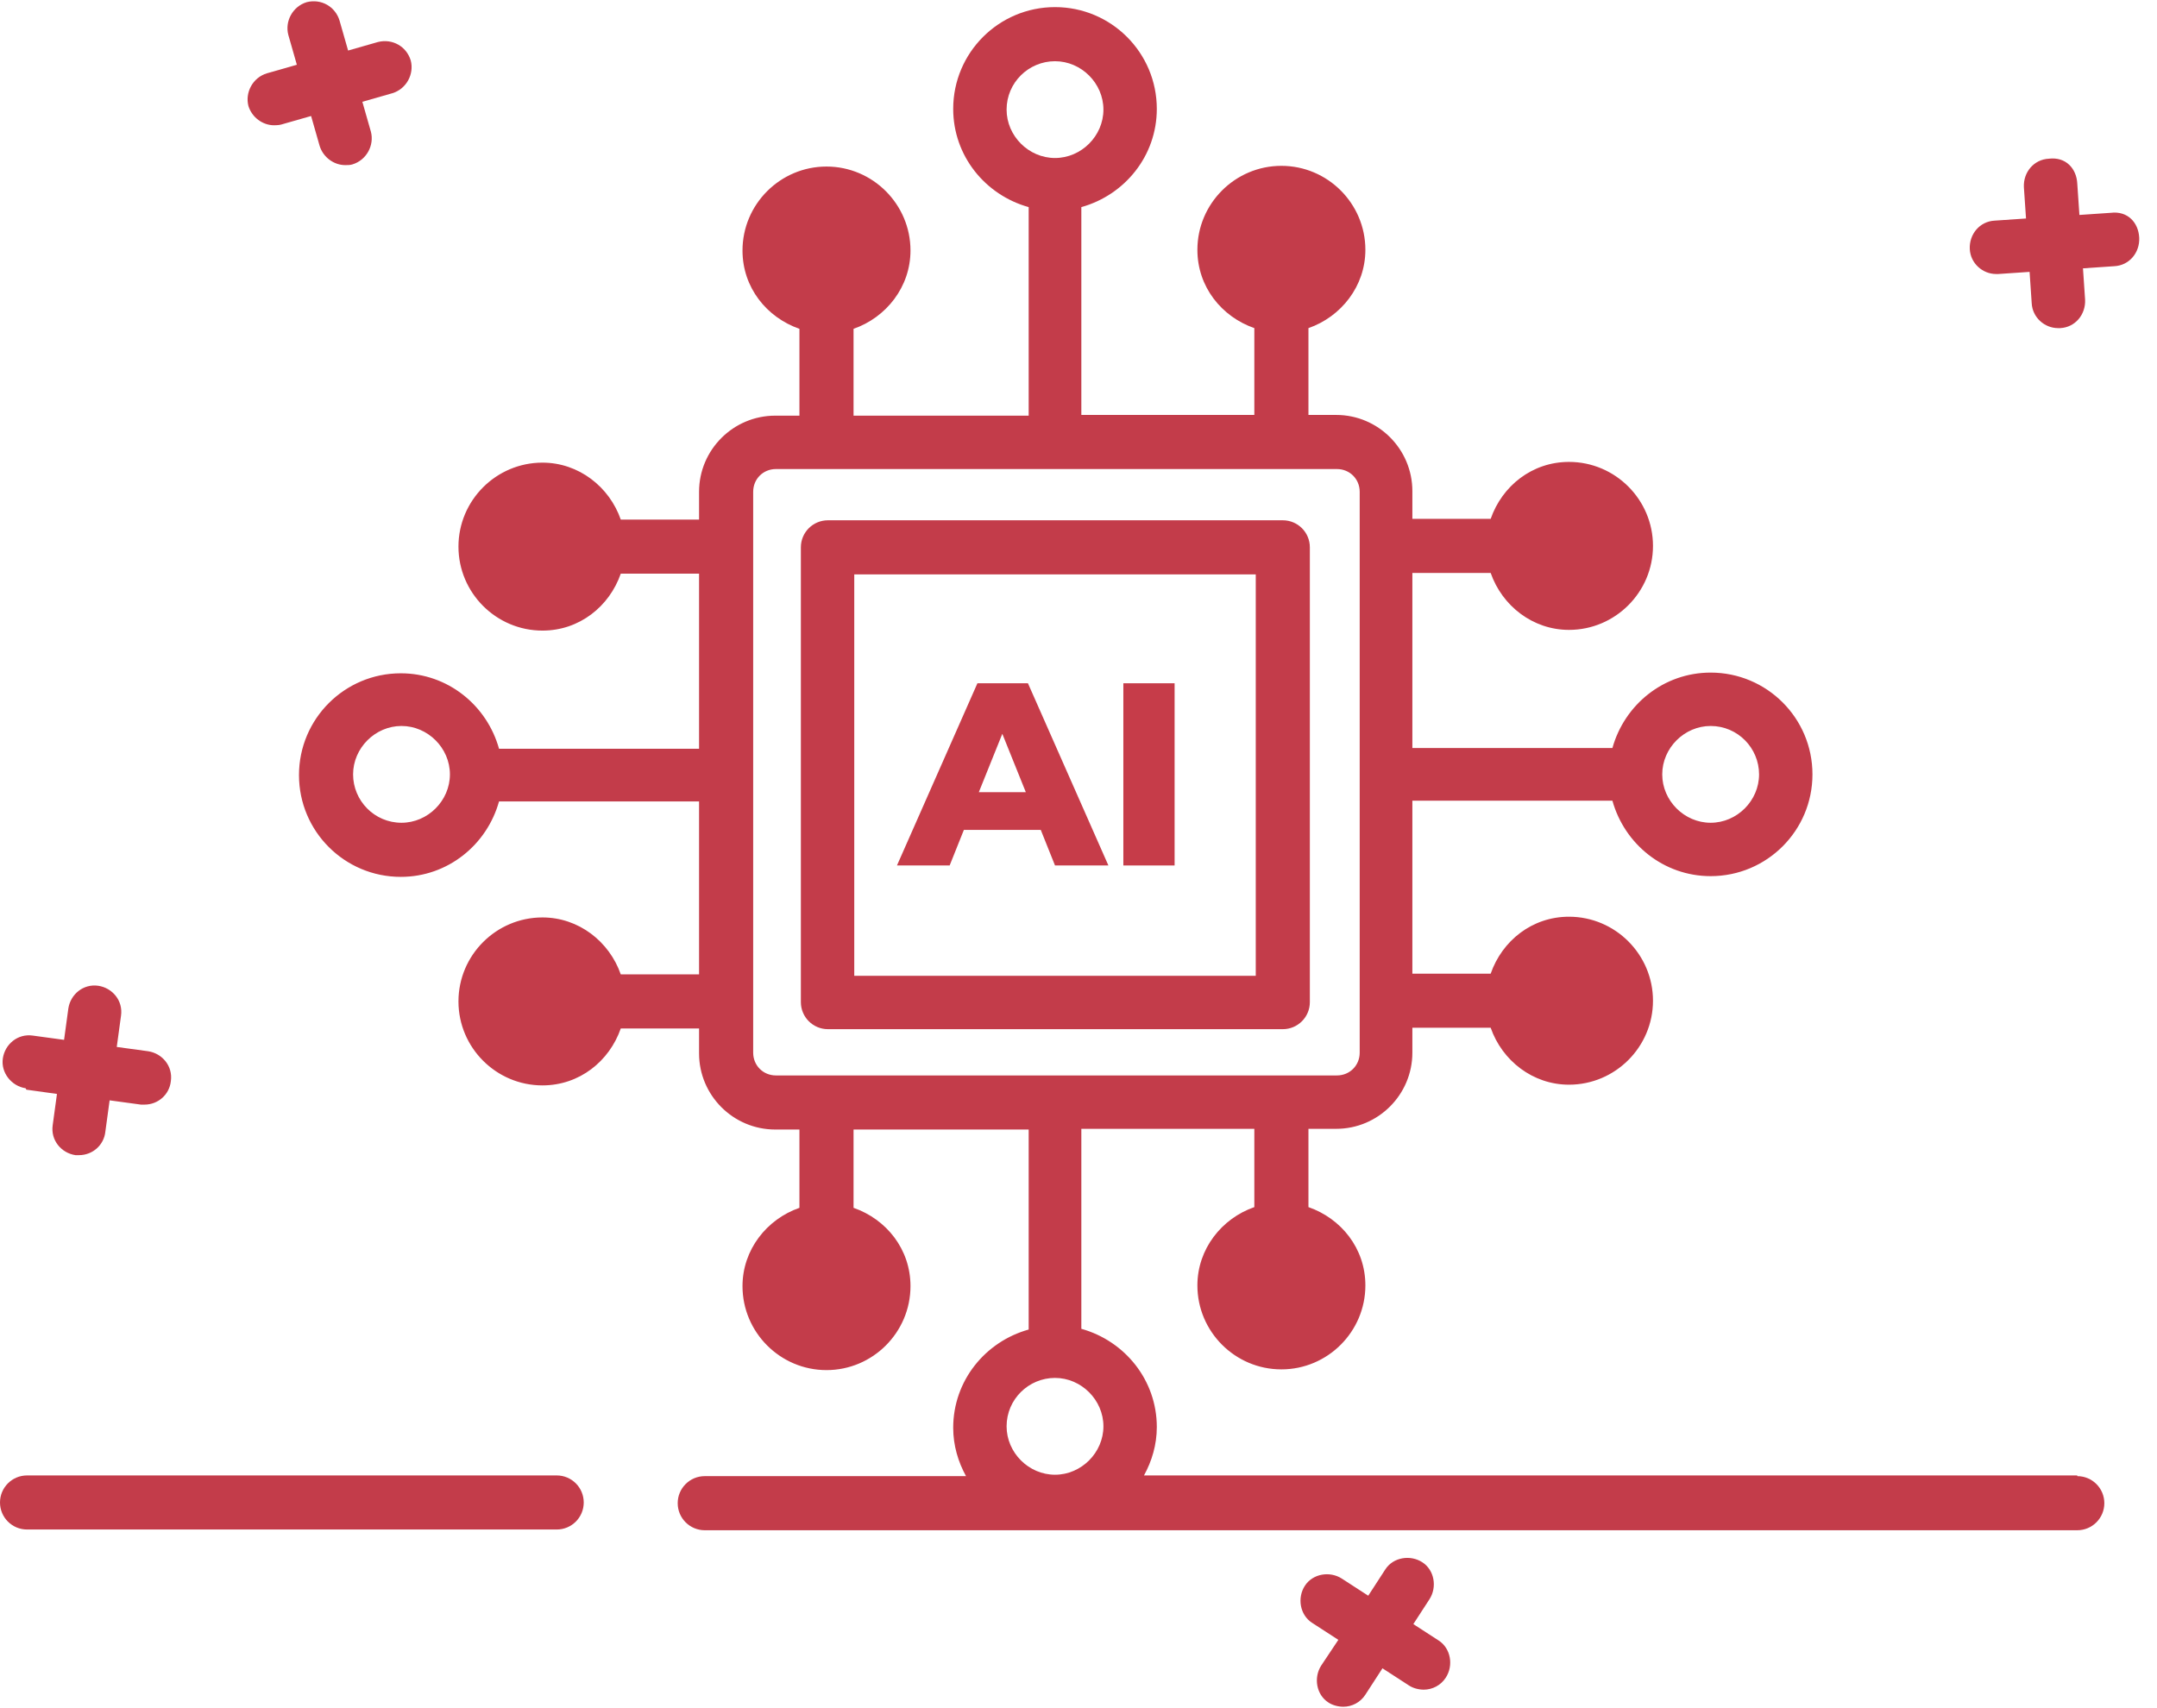<svg width="101" height="80" viewBox="0 0 101 80" fill="none" xmlns="http://www.w3.org/2000/svg">
<g clip-path="url(#clip0_23_7)">
<path d="M60.067 48.2C60.767 48.2 61.333 47.633 61.333 46.933V25.633C61.333 24.933 60.767 24.367 60.067 24.367H38.767C38.067 24.367 37.5 24.933 37.5 25.633V46.933C37.5 47.633 38.067 48.2 38.767 48.2H60.067ZM40 26.9H58.8V45.7H40V26.9Z" fill="#C33C4A"/>
<path d="M97.267 69.1H53.567C53.933 68.433 54.167 67.667 54.167 66.833C54.167 64.633 52.667 62.8 50.633 62.233V52.867H58.733V56.533C57.2 57.067 56.067 58.5 56.067 60.2C56.067 62.367 57.833 64.133 60 64.133C62.167 64.133 63.933 62.367 63.933 60.2C63.933 58.467 62.8 57.067 61.267 56.533V52.867H62.567C64.533 52.867 66.133 51.267 66.133 49.3V48.133H69.8C70.333 49.667 71.767 50.8 73.467 50.8C75.633 50.8 77.4 49.033 77.4 46.867C77.4 44.7 75.633 42.933 73.467 42.933C71.733 42.933 70.333 44.067 69.8 45.6H66.133V37.5H75.5C76.067 39.533 77.9 41.033 80.1 41.033C82.734 41.033 84.867 38.9 84.867 36.267C84.867 33.633 82.734 31.5 80.1 31.5C77.9 31.5 76.067 33 75.5 35.033H66.133V26.833H69.8C70.333 28.367 71.767 29.5 73.467 29.5C75.633 29.5 77.4 27.733 77.4 25.567C77.4 23.4 75.633 21.633 73.467 21.633C71.733 21.633 70.333 22.767 69.8 24.3H66.133V23C66.133 21.033 64.533 19.433 62.567 19.433H61.267V15.367C62.8 14.833 63.933 13.4 63.933 11.7C63.933 9.533 62.167 7.767 60 7.767C57.833 7.767 56.067 9.533 56.067 11.7C56.067 13.433 57.2 14.833 58.733 15.367V19.433H50.633V9.7C52.667 9.133 54.167 7.3 54.167 5.1C54.167 2.467 52.033 0.333 49.4 0.333C46.767 0.333 44.633 2.467 44.633 5.1C44.633 7.3 46.133 9.133 48.167 9.7V19.467H39.967V15.4C41.5 14.867 42.633 13.433 42.633 11.733C42.633 9.567 40.867 7.8 38.7 7.8C36.533 7.8 34.767 9.567 34.767 11.733C34.767 13.467 35.9 14.867 37.433 15.4V19.467H36.3C34.333 19.467 32.733 21.067 32.733 23.033V24.333H29.067C28.533 22.8 27.1 21.667 25.4 21.667C23.233 21.667 21.467 23.433 21.467 25.6C21.467 27.767 23.233 29.533 25.4 29.533C27.133 29.533 28.533 28.4 29.067 26.867H32.733V35.067H23.367C22.8 33.033 20.967 31.533 18.767 31.533C16.133 31.533 14 33.667 14 36.3C14 38.933 16.133 41.067 18.767 41.067C20.967 41.067 22.8 39.567 23.367 37.533H32.733V45.633H29.067C28.533 44.1 27.1 42.967 25.4 42.967C23.233 42.967 21.467 44.733 21.467 46.9C21.467 49.067 23.233 50.833 25.4 50.833C27.133 50.833 28.533 49.7 29.067 48.167H32.733V49.333C32.733 51.3 34.333 52.9 36.3 52.9H37.433V56.567C35.9 57.1 34.767 58.533 34.767 60.233C34.767 62.4 36.533 64.167 38.7 64.167C40.867 64.167 42.633 62.4 42.633 60.233C42.633 58.5 41.5 57.1 39.967 56.567V52.9H48.167V62.267C46.133 62.833 44.633 64.667 44.633 66.867C44.633 67.7 44.867 68.467 45.233 69.133H33C32.3 69.133 31.733 69.7 31.733 70.4C31.733 71.1 32.3 71.667 33 71.667H97.267C97.967 71.667 98.534 71.1 98.534 70.4C98.534 69.7 97.967 69.133 97.267 69.133V69.1ZM80.1 34C81.367 34 82.367 35.033 82.367 36.267C82.367 37.5 81.334 38.533 80.1 38.533C78.867 38.533 77.833 37.5 77.833 36.267C77.833 35.033 78.867 34 80.1 34ZM47.133 5.133C47.133 3.867 48.167 2.867 49.4 2.867C50.633 2.867 51.667 3.9 51.667 5.133C51.667 6.367 50.633 7.4 49.4 7.4C48.167 7.4 47.133 6.367 47.133 5.133ZM18.8 38.533C17.533 38.533 16.533 37.5 16.533 36.267C16.533 35.033 17.567 34 18.8 34C20.033 34 21.067 35.033 21.067 36.267C21.067 37.5 20.033 38.533 18.8 38.533ZM35.267 49.267V23.033C35.267 22.433 35.733 21.967 36.333 21.967H62.6C63.2 21.967 63.667 22.433 63.667 23.033V49.3C63.667 49.9 63.2 50.367 62.6 50.367H36.333C35.733 50.367 35.267 49.9 35.267 49.3V49.267ZM47.133 66.8C47.133 65.533 48.167 64.533 49.4 64.533C50.633 64.533 51.667 65.567 51.667 66.8C51.667 68.033 50.633 69.067 49.4 69.067C48.167 69.067 47.133 68.033 47.133 66.8Z" fill="#C33C4A"/>
<path d="M26.067 69.1H1.267C0.567 69.1 0 69.667 0 70.367C0 71.067 0.567 71.633 1.267 71.633H26.067C26.767 71.633 27.333 71.067 27.333 70.367C27.333 69.667 26.767 69.1 26.067 69.1Z" fill="#C33C4A"/>
<path d="M1.233 51.033L2.667 51.233L2.467 52.7C2.367 53.4 2.867 54 3.533 54.1C3.6 54.1 3.633 54.1 3.7 54.1C4.333 54.1 4.867 53.633 4.933 53L5.133 51.533L6.6 51.733C6.6 51.733 6.7 51.733 6.767 51.733C7.4 51.733 7.933 51.267 8 50.633C8.1 49.933 7.6 49.333 6.933 49.233L5.467 49.033L5.667 47.567C5.767 46.867 5.267 46.267 4.6 46.167C3.9 46.067 3.3 46.567 3.2 47.233L3 48.7L1.533 48.5C0.833 48.4 0.233 48.9 0.133 49.567C0.033 50.233 0.533 50.867 1.2 50.967L1.233 51.033Z" fill="#C33C4A"/>
<path d="M98.834 9.967L97.367 10.067L97.267 8.6C97.234 7.9 96.734 7.333 95.933 7.433C95.234 7.467 94.734 8.067 94.767 8.767L94.867 10.233L93.4 10.333C92.7 10.367 92.2 10.967 92.234 11.667C92.267 12.333 92.834 12.833 93.467 12.833C93.467 12.833 93.534 12.833 93.567 12.833L95.034 12.733L95.133 14.2C95.167 14.867 95.734 15.367 96.367 15.367C96.367 15.367 96.433 15.367 96.467 15.367C97.167 15.333 97.667 14.733 97.633 14.033L97.534 12.567L99 12.467C99.7 12.433 100.2 11.833 100.167 11.133C100.134 10.433 99.633 9.867 98.834 9.967Z" fill="#C33C4A"/>
<path d="M12.833 5.867C12.833 5.867 13.067 5.867 13.167 5.833L14.567 5.433L14.967 6.833C15.133 7.367 15.633 7.733 16.167 7.733C16.267 7.733 16.4 7.733 16.5 7.7C17.167 7.5 17.533 6.8 17.367 6.167L16.967 4.767L18.367 4.367C19.033 4.167 19.4 3.467 19.233 2.833C19.033 2.167 18.367 1.8 17.7 1.967L16.3 2.367L15.9 0.967C15.7 0.3 15.033 -0.067 14.367 0.1C13.7 0.3 13.333 1 13.5 1.633L13.9 3.033L12.5 3.433C11.833 3.633 11.467 4.333 11.633 4.967C11.8 5.5 12.3 5.867 12.833 5.867Z" fill="#C33C4A"/>
<path d="M66.133 76.133L66.933 74.9C67.3 74.333 67.167 73.533 66.6 73.167C66.033 72.8 65.233 72.933 64.867 73.5L64.067 74.733L62.833 73.933C62.267 73.567 61.467 73.7 61.1 74.267C60.733 74.833 60.867 75.633 61.433 76L62.667 76.8L61.867 78C61.5 78.567 61.633 79.367 62.2 79.733C62.4 79.867 62.667 79.933 62.9 79.933C63.3 79.933 63.7 79.733 63.933 79.367L64.733 78.133L65.967 78.933C66.167 79.067 66.433 79.133 66.667 79.133C67.067 79.133 67.467 78.933 67.7 78.567C68.067 78 67.933 77.2 67.367 76.833L66.133 76.033V76.133Z" fill="#C33C4A"/>
<path d="M45.133 38.867H48.733L49.4 40.533H51.9L48.133 32H45.767L42 40.533H44.467L45.133 38.867ZM46.933 34.367L48.033 37.1H45.833L46.933 34.367Z" fill="#C63C49"/>
<path d="M55 32H52.6V40.533H55V32Z" fill="#C63C49"/>
</g>
<defs>
<clipPath id="clip0_23_7">
<rect width="100.167" height="80" fill="white"/>
</clipPath>
</defs>
</svg>
